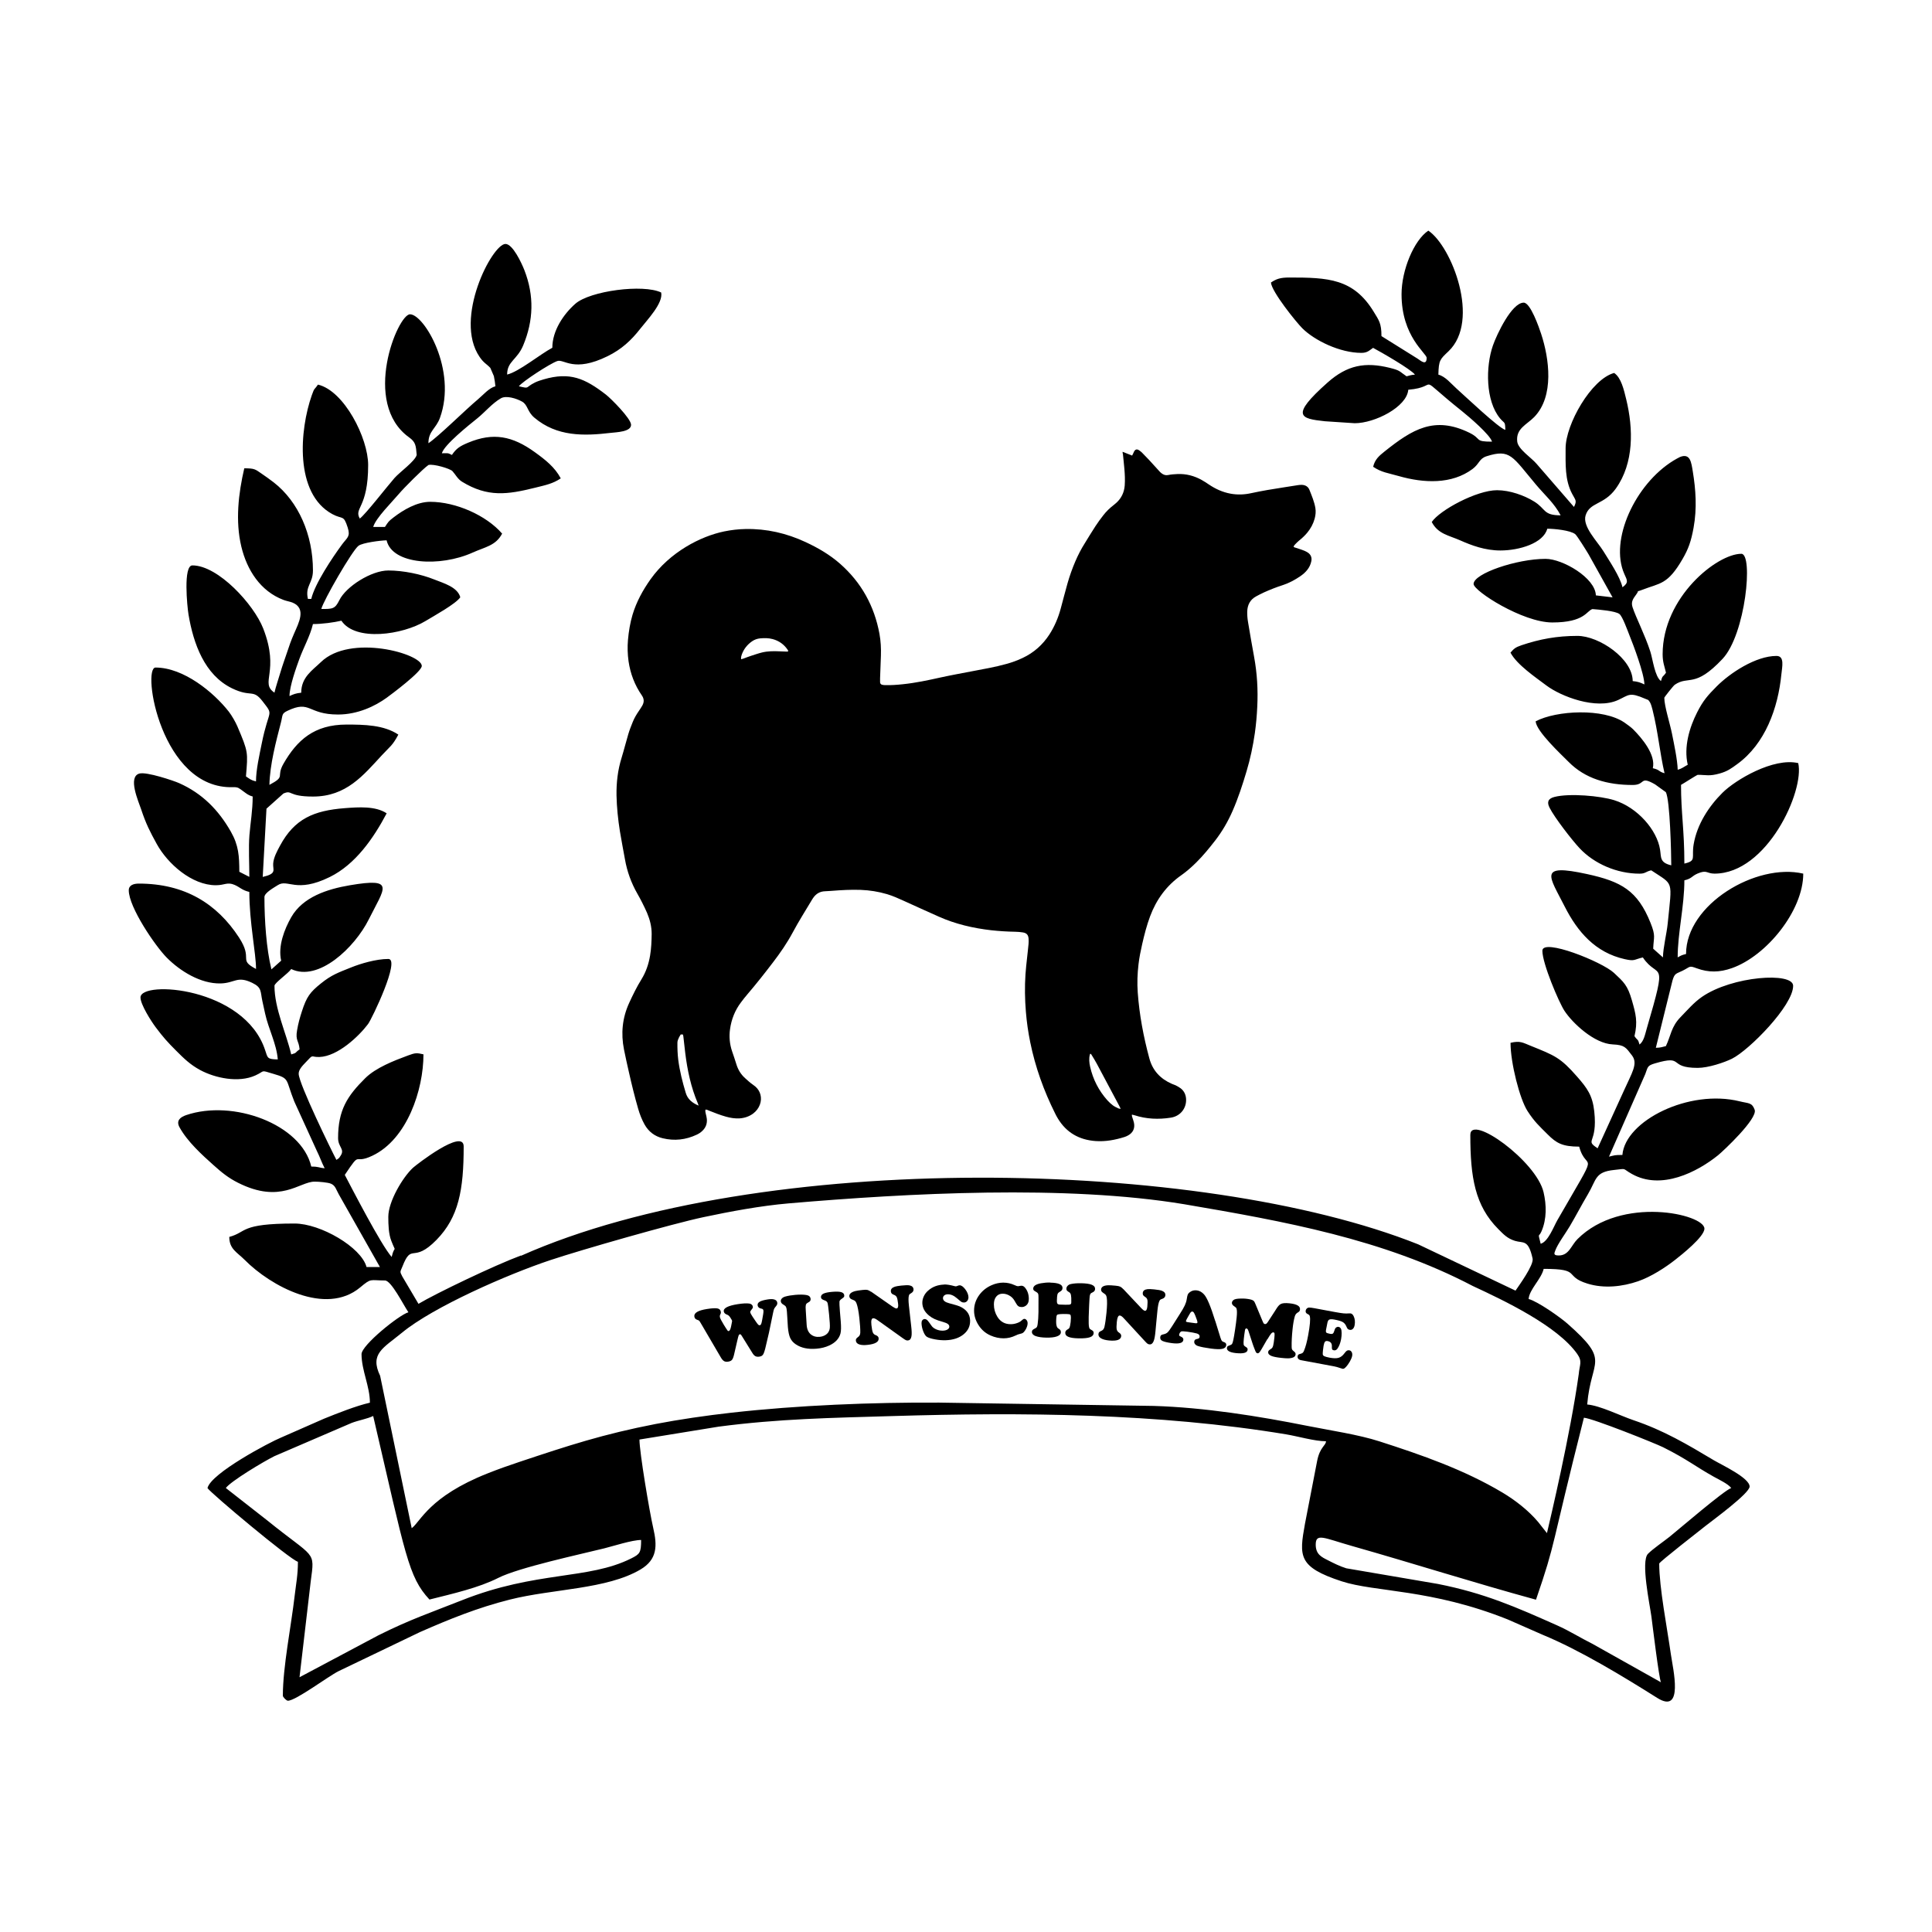 <svg width="1500" height="1500" viewBox="0 0 1500 1500" xmlns="http://www.w3.org/2000/svg">
  <!-- Original SVG transformed and centered -->
  <svg x="100.0" y="178.997" width="1300" height="1142.007" viewBox="0 0 500.11 439.33">
         <path class="cls-1" d="M423.6,389.09l-2.65-3.36c-2.86-3.4-6.8-6.49-10.7-8.81-11.41-6.8-24.06-11.21-36.73-15.28-6.27-2.02-14.53-3.23-21.4-4.6-14.76-2.95-30.97-5.53-46.04-5.98l-64.04-.99c-19.99-.11-42.26.79-62.01,3.01-7.58.85-15.7,2.03-22.64,3.37-15.79,3.06-26.01,6.43-40.69,11.32-3.59,1.2-6.19,2.12-9.55,3.45-17.5,6.93-20.01,14.43-22.65,16.36l-9.43-45.51c-3.18-6.63.94-8.28,6.54-12.89,9.34-7.7,31.54-17.42,44.33-21.68,9.22-3.07,36.41-10.85,45.7-12.82,7.87-1.67,17.04-3.39,25.4-4.11,35.74-3.07,82.95-5.61,118.24.26,29.82,5.08,59.4,10.4,86.12,24.4,9.38,4.35,25.27,11.89,31.21,20.3,1.63,2.3.69,3.23.46,6.04-2.56,18.27-8.49,43.17-9.5,47.51M434.6,354.58c2.78.23,21.46,7.72,23.68,8.83,7.31,3.67,9.59,5.72,15.18,8.83,1.61.89,4.26,2.13,5.16,3.35-1.94.52-16.18,12.77-18.44,14.57-1.8,1.43-4.93,3.56-6.43,5.07-2.21,2.23.55,15.21,1.02,18.72.33,2.5,2.25,18.39,2.85,19.65l-20.5-11.5c-3.57-1.77-6.81-3.85-10.51-5.49-12.25-5.45-21.63-9.61-35.63-12.38l-27.34-4.67c-2.04-.64-3.76-1.52-5.56-2.44-1.81-.92-3.54-1.72-3.57-4.56-.03-3.65,2.39-2.06,10.8.33,18.97,5.39,36.21,10.91,54.99,16.05,6.16-17.94,4.11-14.1,14.31-54.34ZM89.81,408.89c7.06-1.77,14.69-3.5,20.54-6.46,6.12-3.1,24.48-7.04,31.67-8.83,2.69-.67,8.3-2.5,11-2.5,0,3.81-.38,4.22-2.98,5.52-12.84,6.42-28.25,3.64-50.53,12.48-9.31,3.69-15.49,5.73-25.01,10.5l-23.51,12.5,3.35-28.66c1.25-9.4,1.35-6.57-13.01-18.2l-12.35-9.66c1.5-2.05,11.28-7.91,14.5-9.51l23.08-9.93c2.13-.81,4.57-1.18,6.43-2.07,9.71,41.68,10.49,48.01,16.8,54.81ZM117.1,306.14c-7.89,2.93-25.31,11.29-30.58,14.43l-4.85-8.21c-.82-1.55-.57-1.33.08-3,2.82-7.2,3.07-.65,10.16-7.9,6.61-6.76,8.11-14.89,8.11-27.9,0-5.55-14.2,5.51-15.14,6.37-3.07,2.83-7.37,10.09-7.37,14.64,0,2.46.09,5.08.88,7.15,1.59,4.14,1.05.88.12,4.85-3.3-3.8-11.87-20.47-14-24.51,5.13-7.66,2.26-2.88,8.26-5.74,10.38-4.94,15.24-19.67,15.24-30.27-2.05-.48-2.45-.46-4.64.35-4.22,1.56-9.61,3.66-12.75,6.77-5.37,5.32-8.11,9.53-8.11,17.9,0,2.69,2.07,3.27.77,5.23-.71,1.08-.39.62-1.27,1.27-1.53-2.89-11.09-22.47-11.27-25.65-.07-1.29,1.17-2.51,2.12-3.51,2.49-2.65,1.29-1.48,4.08-1.57,5.45-.18,11.78-6.19,14.52-9.84,1.13-1.51,9.75-19.44,6.06-19.44s-8.38,1.43-11.01,2.49c-3.96,1.59-5.93,2.24-9.16,4.85-3.21,2.59-4.24,3.93-5.66,8.34-.62,1.92-1.05,3.44-1.43,5.62-.55,3.14.53,2.99.75,5.71-1.45.97-.67,1.01-2.5,1.5-1.48-6.36-5-13.65-5-20.5,0-.86,4.11-3.68,5-5,8.11,3.89,18.96-6.38,23.17-14.84,4.72-9.46,8.11-12.52-5.68-10.18-6.75,1.15-14.03,3.5-17.48,9.53-2.03,3.55-4.02,8.65-3.01,12.99l-2.91,2.6c-1.51-6.11-2.09-14.63-2.09-21.6,0-1.29,2.91-2.85,3.99-3.56,3.03-1.97,5.41,2.55,15.53-2.43,7.7-3.79,13.08-11.62,16.99-19.02-3.32-2.22-8.4-1.86-12.54-1.54-9.2.72-14.98,3.15-19.31,11.2-.86,1.6-1.94,3.54-2.05,5.4-.11,1.93,1.18,2.94-3.12,3.94l1.12-20.39,5.05-4.52c2.76-1.19,1.2.9,8.84.9,9.98,0,15.05-6.37,20.62-12.38,2.38-2.57,3.12-2.8,4.88-6.12-4.33-2.9-10.19-3-15.5-3-9.6,0-14.75,4.62-18.81,11.7-2.32,4.05.84,3.64-4.2,6.31.14-6.09,1.97-12.93,3.43-18.58.6-2.32.16-2.68,1.96-3.54,6.93-3.3,5.95,1.11,15.11,1.11,5.89,0,11.08-2.52,14.51-5,1.33-.97,10.5-7.78,10.5-9.51,0-3.63-21.35-9.69-30.14-1.14-2.5,2.43-5.87,4.49-5.87,9.14-1.53.13-2.4.47-3.5,1,0-2.97,2.08-8.7,2.94-11.07,1.22-3.37,3.25-6.95,4.06-10.44,2.75,0,6.25-.48,8.5-1,4.22,6.3,18.29,4.22,25.11.1,2.51-1.52,9.08-5.13,10.4-7.1-.82-3.06-5.01-4.21-7.71-5.29-4-1.61-9.29-2.71-13.8-2.71-5,0-12.57,4.73-14.62,8.88-1.3,2.64-2.02,2.62-5.38,2.62.57-2.43,9.25-17.53,11.12-18.89,1.23-.9,6.42-1.57,8.38-1.62,1.7,7.3,15.99,8.03,25.68,3.67,3.8-1.71,6.92-2.06,8.83-5.67-4.75-5.47-13.84-9.5-21.5-9.5-3.96,0-8.02,2.43-10.88,4.62-1.62,1.25-1.55,1.27-2.62,2.88h-3.5c.69-2.59,5.76-7.59,7.65-9.85,1.43-1.71,7.29-7.6,8.85-8.65,1.51-.39,6.47,1.08,7.16,1.84.93,1.03,1.56,2.36,2.85,3.15,7.68,4.71,13.57,3.85,21.8,1.81,3.31-.82,5.33-1.22,7.7-2.8-1.77-3.34-4.57-5.53-7.71-7.8-6.71-4.86-12.43-6-19.95-2.86-2.43,1.01-3.53,1.7-4.85,3.66-1.39-.67-.97-.5-3-.5.68-2.53,8.13-8.46,10.58-10.43,2.32-1.87,4.41-4.46,7.05-5.99,1.6-.92,4.67.06,6.31.98,1.76.98,1.52,2.98,3.69,4.81,6.72,5.68,14.73,5.49,22.79,4.54,1.78-.21,6.09-.3,6.09-2.41,0-1.85-6.03-7.87-7.5-9.01-6.36-4.92-10.8-6.82-18.58-4.57-.74.21-1.92.59-2.58.92-3.18,1.58-1.46,1.94-4.85,1.15,1.02-1.39,9.27-6.77,11.47-7.53,2.04-.7,4.88,3.54,15.04-1.46,4.15-2.04,7.03-4.7,9.78-8.23,2.01-2.58,6.88-7.62,6.21-10.79-5.37-2.58-21.25-.49-25.64,3.37-3.49,3.07-6.87,8.01-6.87,13.14-3.68,1.95-10,7.18-13.5,8,0-3.99,2.98-4.34,4.8-8.71,3.09-7.43,3.33-14.8.36-22.46-.82-2.11-3.48-7.84-5.66-7.84-3.94,0-15.55,22.28-7.73,33.73,1.3,1.9,1.97,1.98,3.21,3.29l1.06,2.45c.23,1.29.35,1.81.46,3.04-1.94.52-3.62,2.56-5.16,3.85-3.99,3.35-11.74,11.08-14.85,13.16,0-3.66,2.26-4.32,3.44-7.56,5.2-14.29-4.74-30.95-8.94-30.95-3.67,0-14.59,26.5-.26,36.77,1.97,1.41,2.02,2.44,2.26,5.24-.49,1.88-5.06,5.11-6.62,6.88-2.16,2.45-8.66,10.86-10.38,12.12-1.83-3.26,2.5-3.02,2.5-16,0-8-7.14-22.17-15-24.01-1.13,1.69-.98.76-1.83,3.17-3.64,10.31-5.25,29.37,6.15,35.52,3.12,1.68,3.31.08,4.57,4,.88,2.75-.18,3.01-1.67,5.03-2.95,4-8.16,11.79-9.21,16.29h-1c-.9-3.88,1.5-4.58,1.5-8.5,0-10.6-4.29-20.53-11.71-26.3-1.4-1.09-2.44-1.79-3.78-2.72-1.75-1.2-1.97-1.49-5.02-1.49-1.75,7.49-2.71,15.76-.88,23.39,1.67,6.98,5.69,13.31,12.59,15.92.91.34,2.02.52,2.7.8,4.22,1.74,1.84,6.07.46,9.26-.9,2.07-1.43,3.57-2.17,5.83-.7,2.12-1.24,3.5-1.87,5.63-.66,2.25-1.35,4.17-1.82,6.18-4.49-3.01,1.69-6.21-3.35-19.16-2.78-7.14-13.43-18.85-21.16-18.85-2.79,0-1.54,12.36-1.16,14.66,1.46,8.71,4.79,18.05,12.97,22.04,5.81,2.83,6.22.09,9.14,3.87,3.54,4.58,1.9,1.95-.24,12.65-.67,3.33-1.71,7.84-1.71,11.3-1.53-.36-1.92-.78-3-1.5.6-7.25.72-7.23-2.56-14.94-.53-1.25-1.67-3.25-2.58-4.42-4.46-5.7-13.44-13.15-21.86-13.15-4.16,0,1.6,36.49,23.2,35.73,1.51-.05,1.77.35,2.91,1.16,1.07.77,1.55,1.26,2.9,1.62,0,4.15-.67,7.84-.97,11.53-.3,3.68-.03,8.66-.03,12.48l-2.99-1.52c-.02-4.71-.19-7.87-2.52-11.97-3.68-6.47-8.54-11.44-15.49-14.52-1.59-.71-9.69-3.44-11.83-2.85-3.56.98-.27,8.33.51,10.67,1.45,4.36,2.63,6.66,4.66,10.35,3.25,5.92,10.48,12.34,17.66,12.34,2.7,0,3.39-1.05,5.58-.11,1.63.7,2.23,1.6,4.42,2.11,0,9.1,2,18.29,2,23.01-5.48-2.9-.72-2.71-5.09-9.41-6.59-10.11-16.21-16.09-29.92-16.09-1.54,0-3,.46-3,2,0,5.07,7.94,16.69,11.37,20.14,3.91,3.94,10.07,7.83,16.08,7.68,4.28-.11,4.91-2.36,9.43-.17,2.93,1.42,2.39,2.54,3.03,5.47.32,1.45.46,2.08.81,3.69,1.02,4.67,3.4,8.98,3.79,13.71-3.16-.07-2.99-.37-3.77-2.74-6.18-18.9-37.24-20.97-37.24-15.77,0,2.09,3.15,7.05,4.57,8.94,2.23,2.96,3.45,4.33,6.06,6.94,2.3,2.3,4.18,4.17,7.2,5.8,4.5,2.42,11.48,3.88,16.48,1.61,3.1-1.4,1.29-1.68,5.38-.48,5.01,1.46,3.55,1.52,6.25,8.27l6.74,14.76c.93,1.85,1.45,3.51,2.33,5.17-1.93-.16-1.61-.5-4-.5-2.96-12.69-23.4-20.14-37.37-15.37-1.78.61-3.07,1.66-1.98,3.64,2.34,4.25,6.66,8.19,10.22,11.36,2.35,2.1,4.31,3.73,7.28,5.22,12.74,6.4,18.29-.35,22.85-.35,1.29,0,3.99.23,4.89.62,1.35.58,1.53,1.78,2.33,3.17l12.29,21.72h-4c-1.59-5.94-13.78-13-21.5-13-16.47,0-14.13,2.57-19.5,4,0,3.65,2.34,4.58,4.62,6.88,7.7,7.77,24.17,16.8,34.46,8.21,3.45-2.88,2.83-2.08,7.42-2.08,1.86,0,5.42,7.13,7,9.5-2.69.72-14,9.82-14,12.5,0,4.86,2.5,9.6,2.5,14.5-4.22.98-9.65,3.15-13.72,4.79l-12.86,5.65c-3.23,1.31-20.89,10.61-21.93,15.07,1.08,1.61,24.67,21.38,27.01,22.01,0,3.98-.57,6.64-.96,10.04-1.04,9.07-3.54,21.32-3.54,29.96,0,.43,1.07,1.5,1.5,1.5,2.38,0,12.04-7.29,15.16-8.84l24.33-11.68c8.78-3.85,17.12-7.25,26.81-9.69,12.92-3.25,28.94-3.03,39.02-8.99,5.04-2.99,5.04-7.08,3.8-12.41-1.11-4.81-4.11-22.65-4.11-26.4l23.65-3.85c18.06-2.37,33.71-2.62,51.85-3.16,38.74-1.16,79.34-.89,117.61,5.45,3.56.59,8.55,2.07,11.94,2.07,0,1.3-1.82,1.68-2.64,5.87l-3.65,18.85c-1.73,9.61-2.07,12.85,10.97,17.11,10.03,3.28,26.72,2.24,49.62,11.4l10.43,4.58c11.12,4.59,24,12.42,34.19,18.84,8.04,5.06,4.72-8.59,4.08-13.09-1.1-7.77-3.47-19.87-3.47-27.03,0-.44,12.3-10.03,13.79-11.21,2.11-1.67,13.21-9.76,13.21-11.79,0-2.59-8.35-6.47-10.66-7.84-8.02-4.79-14.98-8.92-24.03-11.98-3.9-1.32-9.96-4.36-13.82-4.69,1.14-13.73,7.16-12.61-5.88-24.13-2.15-1.9-8.86-6.64-11.62-7.38.24-2.91,3.78-5.91,4.5-9,11.57,0,5.81,2.16,13.09,4.41,4.94,1.53,10.43.91,15.12-.71,3.89-1.35,8.11-4.08,11.09-6.42,1.93-1.51,8.71-6.89,8.71-9.29,0-4.33-24.76-9.99-37.9,3.11-1.93,1.92-2.53,4.9-5.61,4.9-1.69,0-1.34-.64-1.04-1.46.71-1.98,3.14-5.24,4.33-7.26,1.99-3.37,3.43-6.21,5.43-9.58,2.59-4.37,2.03-6.64,7.8-7.24,4.06-.43,2.21-.56,5.32,1.19,8.78,4.95,19.51-.56,25.75-5.59,1.51-1.22,11.89-10.94,10.93-13.58-.82-2.23-1.8-1.85-4.48-2.52-15.08-3.74-34.17,5.77-35.03,16.02-2.36,0-2.24.09-4,.5l10.84-24.67c.78-2.07.55-2.5,2.83-3.17,9.11-2.69,3.71,1.33,12.83,1.33,3.15,0,7.94-1.6,10.25-2.75,5.14-2.57,18.25-15.87,18.25-21.76,0-4.2-18.23-2.92-27.22,3.29-2.46,1.7-4.36,3.96-6.43,6.08-2.8,2.88-2.85,5.48-4.36,8.64-1.18.27-1.48.47-3,.5l4.96-20.05c.66-2.31,1.11-2.02,3.04-2.98,2.41-1.2,1.85-1.59,4.2-.72,3.58,1.32,6.84,1.25,10.53-.05,10.35-3.65,21.3-17.17,21.3-28.22-14.02-3.27-35.01,9.17-35.01,24.01-1.32.31-1.47.45-2.5,1,0-7.31,2-15.22,2-23.01,2.29-.53,2.13-1.25,3.98-2.04,2.79-1.19,2.7.04,5.02.04,15.71,0,26.93-24.75,25.01-33.01-7.43-1.73-18.77,5.01-22.64,8.87-4.04,4.02-7.59,9.4-8.6,15.41-.67,4.02.95,4.87-2.77,5.73,0-10.04-1-15.15-1-23.51.75-.4,4.76-3,5-3,2.55,0,3.43.49,6.59-.41,2.32-.66,3.41-1.49,5.21-2.8,8.33-6.05,12.18-16.67,13.18-26.85.22-2.21,1.02-5.45-1.47-5.45-6.17,0-13.89,5.09-17.88,9.12-2.6,2.62-4.01,4.18-5.8,7.7-2.31,4.53-4.06,10.38-2.82,15.68-1.19.63-1.71,1.15-3,1.5-.07-2.94-1.11-7.8-1.71-10.8-.6-3.01-2.29-8.22-2.29-10.71,0-.17,2.7-3.6,3.12-3.88,4.2-2.88,5.9,1.17,14.27-7.73,6.89-7.33,9.24-31.39,5.62-31.39-7.27,0-23.51,12.95-23.51,30.01,0,2.37.56,3.61,1,5.5-.97,1.45-1.01.67-1.5,2.5-1.86-1.37-2.43-6.5-3.18-8.82-1.61-4.98-4.3-10.17-5.31-13.25-.51-1.57.14-2.49,1.11-3.8,1.21-1.64-.45-.51,1.67-1.34,5.49-2.14,7.69-1.48,12.2-9.31,1.7-2.94,2.5-5.16,3.25-9.26,1.06-5.85.65-11.45-.22-16.75-.45-2.74-.74-5.63-3.84-4.39-.29.11-1.58.85-1.97,1.09-11.43,7.04-19.13,23.75-14.66,33.82.84,1.9,1.42,2.56-.54,4-.74-3.2-3.96-7.93-5.71-10.79-1.75-2.85-6.32-7.36-5.31-10.67,1.23-4.02,5.48-3.06,9.04-8.03,5.44-7.62,5.23-17.85,3.1-26.63-.71-2.92-1.52-6.49-3.61-7.89-6.82,1.82-14.5,15.34-14.5,22.51,0,4.7-.25,9.44,1.94,13.57,1.05,1.98,1.5,2.05.56,3.94l-11.15-12.86c-1.5-1.8-5.54-4.37-5.8-6.67-.45-3.91,2.87-5.05,5.09-7.34,6.02-6.21,4.48-17.48,2.05-24.84-.63-1.92-3.19-9.31-5.2-9.31-3.59,0-8.07,9.55-9.2,12.8-2.19,6.28-2.24,16.54,2.14,21.78,1.35,1.62,1.51.75,1.57,3.43-1.97-.53-12.07-10.12-14.62-12.39-1.62-1.45-3.25-3.55-5.38-4.12.1-4.35.49-4.56,3.03-6.98,9.63-9.17.92-31.38-6.03-36.03-4.3,2.88-8,11.78-8,19,0,12.68,7.5,17.64,7.5,19,0,2.35-1.62,1-2.69.25l-10.81-6.75c0-3.83-.75-4.71-2.28-7.22-6.06-9.99-13.71-10.28-25.23-10.28-2.71,0-3.89.42-5.5,1.5.23,2.78,7.56,11.85,9.36,13.65,3.65,3.65,11.24,7.36,17.65,7.36,1.84,0,2.42-.78,3.5-1.5,2.35,1.25,11.33,6.4,12.5,8-1.35.11-1.36.23-2.5.5-2.21-1.48-1.74-1.71-4.98-2.52-7.36-1.83-12.73-.86-18.64,4.4-11.28,10.03-8.05,10.76-.79,11.54l8.92.59c5.99,0,15.58-4.86,16-10,10.15-.84,1.3-5.38,16.08,6.43,2.17,1.73,8.39,7.07,8.93,9.08-5.41,0-2.91-.79-6.81-2.69-10.37-5.04-16.93-1.05-25.27,5.61-1.57,1.26-2.91,2.35-3.42,4.58,2.54,1.7,4.32,1.82,7.71,2.79,7.4,2.11,15.74,2.51,21.96-2.12,2.11-1.58,1.96-3.09,4.19-3.81,7.11-2.27,7.67.02,14.79,8.49,2.61,3.1,5.45,5.54,7.35,9.15-5.27,0-4.33-1.89-7.89-4.11-2.95-1.84-7.28-3.39-11.11-3.39-6.08,0-17.14,5.97-19.5,9.5,1.91,3.61,4.99,3.93,8.52,5.49,3.33,1.47,7.35,3.01,11.99,3.01,5.63,0,12.84-2.15,14-6.5,1.97,0,6.89.45,8.36,1.64.55.45,3.39,5.02,3.98,6.02l7.16,12.84-4.99-.59c-.14-5.22-9.92-10.91-15.02-10.91-8.6,0-21.5,4.38-21.5,7.5,0,2.09,14.65,11.5,23.51,11.5,9.77,0,10.25-3.55,12-4,1.87.16,6.81.54,8.04,1.47.94.71,2.44,4.97,3.04,6.46,1.1,2.72,4.35,11.26,4.43,14.58-1.1-.53-1.97-.87-3.5-1,0-6.68-10.04-13.5-16.5-13.5-6.09,0-11.25.95-16.71,2.79-1.86.63-2.28,1.05-3.29,2.21,1.91,3.61,7.49,7.37,10.71,9.8,4.28,3.23,14.83,7.38,21.44,4.35,3.27-1.5,3.31-2.44,8.09-.37,1.09.47.81.15,1.43,1.07.29.43.68,1.89.76,2.24,1.67,6.67,2.17,12.88,3.58,18.93-1.89-.51-1.26-.98-3.5-1.5.93-4-3.15-8.87-5.88-11.62-.56-.57-1.84-1.49-2.53-1.97-6.33-4.41-20.4-3.69-26.59-.41.25,3.04,7.55,9.8,9.87,12.14,4.93,4.97,11.49,6.87,19.14,6.87,3.92,0,1.95-2.87,6.66-.18l3.2,2.31c1.29,2.25,1.64,18.83,1.64,21.87-3.48-.81-2.98-2.38-3.35-4.71-.91-5.81-6.68-12.56-13.7-14.75-4.09-1.28-13.34-2.13-17.87-.96-1.96.51-2.24,1.61-1.44,3.19,1.46,2.93,6.7,9.69,8.97,12.11,4.38,4.68,11.21,7.61,17.9,7.61,1.82,0,1.75-.59,3.5-1,6.81,4.56,6.24,2.62,4.92,15.93-.29,2.9-1.36,7.11-1.42,10.08l-2.91-2.6c.14-3.59.81-3.7-.79-7.7-3.88-9.69-8.77-12.36-18.92-14.58-14.89-3.26-11.32.6-6.71,9.71,3.83,7.56,9.17,13.72,17.87,15.68,3.11.7,2.68.15,5.46-.5,4.67,6.97,7.59-.71,1.18,21.19-.54,1.86-.89,3.87-2.18,4.82-.49-1.83-.53-1.05-1.5-2.5,1.01-4.32.41-6.59-.78-10.73-1.28-4.46-2.42-5.43-5.34-8.16-3.56-3.33-21.39-10.46-21.39-6.62s4.92,15.37,6.58,17.92c2.39,3.67,8.91,9.82,14.44,10.06,3.55.16,3.91.89,5.75,3.3,1.88,2.46-.05,5.2-2.44,10.56l-7.83,17.17c-4.04-2.71.07-1.13-1-11.01-.52-4.8-2.12-6.96-5.12-10.39-5-5.73-6.74-6.33-13.81-9.19-2.48-1-3.21-1.59-6.08-.92,0,6.01,2.74,16.8,5.09,20.41,2.05,3.16,3.44,4.4,6.03,6.98,2.57,2.56,4.35,3.62,9.39,3.62,2.24,8.37,6.81-1.19-6.53,21.98-1.1,1.92-2.75,6.43-4.98,7.03-.87-3.64-.62-1.67.26-3.74,1.58-3.69,1.49-7.83.61-11.64-2.15-9.31-21.88-23.51-21.88-17.13,0,12.64,1.38,21.13,8.37,28.14,1.52,1.52,2.67,2.8,4.99,3.51,2.49.76,3.95-.55,5.24,5.27.43,1.92-4.07,8.06-5.1,9.59l-29.08-13.83c-64.9-25.86-196.53-28.35-267.92,3.4Z"/>   <path class="cls-1" d="M415.09,347.08l-.98-.58.98.58Z"/>   <path class="cls-1" d="M459.1,369.58l.98.58-.98-.58Z"/>   <path class="cls-1" d="M441.1,414.59l-1-.5,1,.5Z"/>   <path class="cls-1" d="M68.52,414.59l-1.08.27,1.08-.27Z"/>   <path class="cls-2" d="M261.23,314.24c1.14,0,2.24.24,3.31.73.5.23.85.35,1.04.34.14,0,.37-.04.68-.11.1-.02.21-.04.34-.04.41,0,.76.18,1.07.56.76.9,1.14,2.02,1.15,3.37,0,.95-.31,1.64-.96,2.08-.35.24-.74.36-1.18.36-.4,0-.72-.08-.97-.25-.25-.17-.5-.47-.73-.91-.34-.62-.62-1.06-.83-1.32-.21-.27-.47-.51-.78-.73-.76-.53-1.56-.79-2.38-.78-.8,0-1.44.3-1.91.88-.47.58-.7,1.37-.69,2.34,0,1.34.36,2.57,1.04,3.68.93,1.49,2.26,2.22,3.98,2.21.63,0,1.26-.11,1.88-.33.62-.21,1.1-.49,1.44-.83.29-.28.54-.42.72-.43.27,0,.51.12.71.38.2.25.3.56.3.92,0,.45-.13.96-.4,1.53-.27.56-.59,1.01-.97,1.33-.16.13-.5.25-1.02.36-.3.06-.69.2-1.18.44-1.15.56-2.35.85-3.6.85-1.3,0-2.61-.28-3.91-.85-1.51-.67-2.71-1.71-3.59-3.11-.87-1.36-1.31-2.79-1.32-4.28-.01-1.73.52-3.32,1.59-4.76.93-1.25,2.15-2.21,3.65-2.87,1.15-.51,2.33-.76,3.55-.77Z"/>   <path class="cls-2" d="M275.25,314.24c2.44.05,3.65.57,3.63,1.58,0,.27-.07.5-.2.67-.13.17-.37.36-.73.56-.31.18-.51.42-.59.73-.09.3-.14.92-.16,1.85-.01.55.08.88.29,1.01.12.08.29.13.53.15.24.02.8.04,1.68.05.8.02,1.31-.02,1.5-.1.2-.08.3-.29.3-.64.02-1.03-.01-1.75-.1-2.16s-.26-.69-.54-.84c-.34-.2-.56-.37-.67-.51-.11-.14-.16-.32-.15-.55,0-.32.13-.61.38-.87.25-.26.57-.43.96-.51.82-.18,1.84-.26,3.06-.24,1.44.03,2.5.18,3.17.45s1.01.69,1,1.24c0,.47-.26.82-.75,1.04-.31.13-.51.27-.61.39-.1.13-.17.37-.24.72-.04.19-.09,1.06-.17,2.6s-.12,2.76-.14,3.67c-.03,1.59,0,2.6.12,3.03.06.24.13.39.2.47.08.08.32.24.73.48.29.17.44.42.43.76-.01.59-.37,1.02-1.08,1.27-.71.26-1.86.37-3.45.34-1.39-.03-2.41-.18-3.07-.47-.6-.26-.89-.65-.88-1.18,0-.44.25-.79.71-1.03.23-.12.39-.24.47-.37.08-.12.17-.35.25-.69.15-.65.24-1.46.26-2.41,0-.49-.06-.8-.2-.92-.14-.12-.52-.19-1.13-.2-1.4-.03-2.29.03-2.68.18-.16.06-.26.24-.3.54-.05.37-.09.83-.1,1.38-.02.89.1,1.53.34,1.93.08.13.28.29.6.49.32.19.48.51.47.93-.01.55-.4.96-1.16,1.23-.76.28-1.85.4-3.25.37-1.28-.02-2.32-.18-3.13-.46-.35-.12-.62-.29-.82-.51-.2-.22-.29-.46-.29-.71,0-.26.07-.45.2-.59s.4-.31.83-.52c.22-.11.38-.24.47-.41.09-.17.17-.46.22-.86.13-.91.22-2.11.24-3.58,0-.27,0-.6,0-.97,0-1.88,0-2.95.01-3.21.02-.67-.03-1.12-.14-1.33s-.43-.46-.94-.73c-.34-.17-.51-.42-.5-.75.01-.79.79-1.32,2.33-1.6.89-.16,1.81-.24,2.75-.22Z"/>   <path class="cls-2" d="M297.05,316.17l5.32,5.65c.5.53.87.8,1.11.83.4.04.65-.37.73-1.24.09-.98.1-1.65.02-2.02-.08-.37-.3-.66-.66-.88-.29-.18-.49-.36-.6-.53-.11-.18-.15-.4-.12-.67.06-.65.55-1.03,1.46-1.13.37-.04,1.01-.02,1.92.07,1.17.11,1.98.26,2.42.45.69.29,1.01.73.95,1.34-.05.51-.38.86-.99,1.06-.24.08-.41.15-.5.22-.09.07-.18.18-.26.33-.26.49-.46,1.45-.61,2.88l-.37,3.8c-.06.58-.13,1.38-.22,2.39-.12,1.37-.3,2.35-.53,2.94-.28.73-.7,1.07-1.25,1.02-.24-.02-.44-.09-.61-.21-.17-.12-.43-.38-.8-.78l-6.32-6.86c-.44-.48-.82-.74-1.14-.77-.47-.05-.77.59-.9,1.9-.1,1.08-.12,1.83-.03,2.23s.3.72.66.95c.5.31.72.67.68,1.08-.1,1.08-1.32,1.51-3.64,1.29-1.05-.1-1.85-.32-2.4-.65s-.8-.75-.76-1.26c.03-.26.1-.46.22-.58.12-.12.38-.28.79-.46.39-.18.64-.55.78-1.09.23-.99.43-2.43.62-4.31.19-2.01.22-3.48.07-4.42-.05-.34-.14-.6-.25-.78-.12-.18-.32-.35-.61-.53-.33-.21-.56-.4-.68-.57-.12-.18-.17-.38-.15-.61.07-.75.76-1.16,2.06-1.23.44-.02,1.21.02,2.3.13.62.06,1.07.15,1.34.28.27.12.59.38.95.76Z"/>   <path class="cls-2" d="M243.48,314.79c.8-.03,1.86.14,3.18.5.16.04.28.06.38.06.08,0,.31-.08.7-.23.12-.05.25-.08.4-.08.52-.02,1.09.38,1.7,1.19.61.81.92,1.59.95,2.34.01.44-.11.81-.36,1.12-.25.31-.57.47-.94.48-.31,0-.57-.04-.77-.16-.2-.12-.64-.48-1.32-1.07-.96-.84-1.9-1.25-2.81-1.22-.44.01-.78.13-1.04.35-.25.22-.38.5-.37.84.02.68.64,1.17,1.84,1.48,1.63.43,2.68.74,3.14.94,2.02.91,3.06,2.3,3.12,4.18.05,1.66-.58,3.04-1.91,4.14-1.36,1.12-3.15,1.72-5.4,1.79-1,.03-2.06-.05-3.17-.26-1.12-.2-1.93-.46-2.43-.76-.38-.24-.74-.77-1.07-1.6s-.5-1.64-.53-2.44c-.01-.38.06-.67.21-.87.19-.26.43-.39.73-.4.3,0,.59.13.87.43.17.17.57.71,1.21,1.62.3.43.77.78,1.41,1.05.64.27,1.29.39,1.96.37.58-.02,1.04-.14,1.4-.37.35-.23.52-.51.51-.84,0-.31-.16-.58-.45-.79-.29-.22-.75-.41-1.39-.59-1.13-.32-1.99-.61-2.58-.89s-1.15-.63-1.67-1.05c-1.27-1.05-1.92-2.28-1.97-3.67-.02-.69.12-1.36.42-2.02.3-.66.73-1.24,1.31-1.74,1.28-1.14,2.86-1.74,4.75-1.8Z"/>   <path class="cls-2" d="M324.51,325.69l1.55,5c.15.46.28.77.4.93.12.16.32.28.6.36.54.16.78.48.72.96-.08.57-.47.92-1.19,1.08-.71.15-1.85.12-3.39-.09-1.75-.24-3.04-.49-3.86-.76-.38-.12-.67-.31-.87-.55s-.28-.52-.24-.82c.03-.23.12-.4.25-.51.14-.11.38-.2.72-.26.38-.07.59-.26.63-.55.07-.52-.2-.87-.81-1.05-.66-.19-1.6-.36-2.83-.53-1.03-.14-1.65-.16-1.87-.07-.13.06-.26.19-.38.37-.12.19-.19.38-.22.56-.02.17,0,.28.05.34.06.06.26.17.61.34.45.21.65.52.59.93-.13.92-1.29,1.23-3.5.93-1.25-.17-2.16-.38-2.73-.64-.52-.24-.74-.63-.67-1.18.03-.24.12-.42.26-.53.14-.12.37-.21.69-.27.53-.11.94-.3,1.25-.59.3-.29.77-.92,1.39-1.91l2.13-3.36c.79-1.23,1.33-2.16,1.62-2.79.29-.63.49-1.25.58-1.88.1-.66.2-1.12.31-1.37.11-.25.31-.48.6-.69.61-.47,1.33-.65,2.16-.53.78.11,1.49.52,2.12,1.23.88.97,1.98,3.6,3.31,7.9ZM316.23,326.04l2.28.31c.42.06.64,0,.67-.19.04-.25-.17-.92-.61-2-.2-.49-.36-.83-.48-1-.12-.17-.25-.27-.41-.29-.28-.04-.55.19-.8.68-.04.06-.19.32-.45.78-.43.74-.66,1.19-.68,1.35-.03.19.14.31.49.36Z"/>   <path class="cls-2" d="M221.71,316.93l6.36,4.44c.6.41,1.01.61,1.25.58.4-.04.56-.5.46-1.36-.11-.98-.24-1.64-.4-1.98-.16-.34-.43-.58-.82-.72-.32-.11-.55-.25-.69-.4s-.23-.36-.26-.63c-.07-.65.33-1.12,1.2-1.41.36-.12.99-.23,1.9-.33,1.17-.13,1.99-.15,2.46-.06.74.14,1.14.51,1.21,1.12.06.5-.19.92-.75,1.24-.22.13-.37.23-.45.32-.08.09-.14.21-.18.37-.15.53-.16,1.52,0,2.95l.42,3.8c.06.58.16,1.38.27,2.39.16,1.37.19,2.36.08,2.99-.13.78-.46,1.19-1.02,1.26-.24.03-.45,0-.64-.08-.19-.08-.5-.28-.95-.6l-7.59-5.42c-.53-.38-.95-.56-1.27-.52-.47.05-.64.73-.49,2.05.12,1.08.26,1.81.42,2.19.16.38.44.65.84.79.55.2.85.5.89.92.12,1.08-.98,1.75-3.3,2-1.05.12-1.88.07-2.49-.14-.61-.21-.94-.57-1-1.08-.03-.26,0-.47.1-.61.09-.15.32-.35.67-.62.34-.26.52-.67.54-1.23.02-1.02-.07-2.46-.28-4.34-.22-2-.5-3.45-.83-4.34-.12-.32-.26-.56-.41-.71-.15-.15-.38-.28-.7-.39-.37-.13-.63-.27-.78-.42-.15-.15-.24-.34-.27-.57-.08-.75.51-1.29,1.77-1.62.43-.11,1.19-.23,2.27-.34.62-.07,1.08-.07,1.37,0,.29.07.65.25,1.08.55Z"/>   <path class="cls-2" d="M212.4,322.9l.24,2.85c.14,1.72.12,2.95-.08,3.69-.43,1.56-1.55,2.75-3.37,3.58-1.1.51-2.37.83-3.8.95-2.5.21-4.55-.22-6.15-1.29-.78-.52-1.34-1.16-1.69-1.91-.34-.75-.58-1.85-.7-3.3-.05-.57-.11-1.5-.17-2.81-.05-.92-.09-1.53-.12-1.82-.05-.65-.14-1.09-.26-1.33-.12-.24-.35-.46-.7-.65-.54-.29-.83-.64-.86-1.06-.03-.3.08-.58.32-.84.24-.25.57-.44.99-.56.84-.24,1.85-.41,3.01-.51,1.29-.11,2.36-.1,3.22.03.85.12,1.3.51,1.36,1.17.03.33-.07.6-.3.81-.05.05-.27.19-.67.42-.24.13-.39.34-.46.64s-.07.77-.02,1.44c.06.68.15,2.14.27,4.4.07,1.34.52,2.33,1.34,2.97.67.52,1.5.75,2.48.66.62-.05,1.18-.21,1.66-.48s.85-.62,1.08-1.04c.19-.32.3-.67.35-1.05.05-.38.04-.89,0-1.54l-.21-2.57c-.2-1.97-.35-3.12-.46-3.45-.1-.33-.38-.58-.82-.74-.42-.14-.71-.29-.87-.42-.16-.14-.25-.31-.27-.53-.04-.47.21-.83.75-1.09s1.42-.44,2.65-.54c1.21-.1,2.09-.07,2.65.1.56.17.86.48.9.94.02.23-.01.4-.1.51-.08.12-.32.3-.69.56-.39.27-.61.54-.64.81-.04.27.01,1.27.14,3Z"/>   <path class="cls-2" d="M340.05,331.12l-1.72,2.99c-.3.5-.53.84-.69,1.01-.17.17-.34.24-.52.22-.17-.02-.31-.11-.43-.27-.08-.1-.24-.46-.48-1.09-.25-.62-.45-1.17-.6-1.65l-1.18-3.62c-.16-.5-.36-.77-.59-.79-.25-.03-.41.17-.47.58-.15.91-.26,1.75-.34,2.53-.08.81-.1,1.36-.05,1.66.04.18.1.31.18.4.08.09.31.25.69.5.24.16.35.4.31.73-.09.87-1.25,1.19-3.48.96-1.88-.2-2.78-.72-2.69-1.56.02-.22.09-.37.19-.46.11-.09.37-.21.8-.36.27-.09.46-.23.57-.42.11-.19.23-.58.35-1.15.13-.61.31-1.63.52-3.04s.37-2.62.47-3.63c.13-1.27.12-2.14-.02-2.61-.05-.16-.12-.29-.2-.37-.08-.09-.24-.2-.47-.36-.52-.32-.77-.69-.72-1.11.03-.27.16-.51.39-.71.23-.2.52-.33.87-.39.35-.07.82-.11,1.4-.12.58-.01,1.07,0,1.46.04.99.1,1.69.26,2.08.46.19.1.34.22.45.37.1.14.24.43.42.87l1.96,4.72c.21.52.37.83.45.95.09.12.22.19.4.21.16.02.3-.03.43-.13.13-.11.3-.31.49-.61l1.98-3.04c.24-.39.4-.65.48-.76.46-.74.89-1.22,1.29-1.43.51-.29,1.39-.36,2.64-.23,2.2.23,3.25.84,3.14,1.84-.02.23-.08.4-.18.53-.1.13-.29.28-.58.44-.39.24-.65.6-.8,1.11-.29,1.05-.52,2.35-.67,3.89-.21,1.98-.29,3.73-.26,5.24,0,.37.05.63.14.77.08.14.31.37.69.67.26.22.38.48.34.79-.06.54-.46.89-1.2,1.04-.39.09-.79.13-1.2.12-.42,0-1.05-.05-1.91-.14-1.31-.14-2.28-.33-2.91-.58-.69-.28-1.01-.68-.96-1.18.02-.19.08-.33.19-.45.11-.11.37-.31.79-.58.22-.14.39-.44.51-.9.12-.46.24-1.25.36-2.37.06-.62.08-1.03.04-1.23-.04-.2-.15-.31-.34-.33-.22-.02-.44.11-.68.38-.23.28-.6.84-1.1,1.69Z"/>   <path class="cls-2" d="M354.29,321.91l5.92,1.1c1.2.22,2.08.36,2.64.41.56.05,1.11.05,1.66,0,.17-.02.3-.01.39,0,.4.07.71.35.94.84.38.79.47,1.69.29,2.68-.09.5-.27.87-.54,1.12-.26.25-.58.34-.95.27-.25-.05-.44-.14-.57-.27-.12-.13-.27-.4-.44-.8-.24-.58-.61-1-1.09-1.27s-1.32-.51-2.5-.73c-.88-.16-1.45-.11-1.7.17-.13.15-.23.37-.31.65-.07.28-.22,1-.43,2.17-.09.46-.06.76.07.9.13.14.53.27,1.18.39.32.06.57.04.74-.07.17-.11.31-.33.41-.67.14-.44.25-.73.34-.88.09-.15.22-.28.4-.37.19-.11.39-.14.6-.1.31.06.56.26.72.6.12.25.18.67.19,1.26,0,.59-.05,1.19-.16,1.8-.23,1.21-.6,2.17-1.12,2.88-.29.38-.64.54-1.06.46-.26-.05-.43-.15-.5-.3-.08-.15-.1-.45-.08-.88.05-.89-.38-1.42-1.28-1.58-.35-.06-.6,0-.77.2-.17.2-.31.59-.42,1.18-.07.36-.13.83-.19,1.41-.06.58-.08.97-.06,1.16.02.24.18.44.48.58s.83.29,1.57.43c1.15.21,2.05.23,2.69.04s1.21-.63,1.73-1.34c.3-.41.55-.67.75-.79.2-.12.44-.16.72-.11.32.06.56.25.72.57.16.32.2.69.12,1.11-.09.46-.31,1.01-.68,1.66s-.77,1.21-1.22,1.68c-.23.23-.4.38-.54.44-.13.07-.29.08-.46.05-.15-.03-.35-.09-.62-.19-.47-.18-1.12-.36-1.94-.54l-9.77-1.82c-.39-.07-.68-.21-.86-.43-.18-.21-.25-.48-.19-.79.04-.22.12-.38.23-.46.11-.08.35-.17.7-.26.25-.06.44-.15.58-.27s.27-.32.38-.6c.47-1.11.89-2.65,1.25-4.62.55-2.96.71-4.87.49-5.71-.05-.17-.11-.29-.19-.37-.08-.08-.26-.19-.54-.33-.41-.21-.58-.54-.49-1,.05-.25.16-.45.34-.62.18-.17.4-.26.65-.27.31-.01.9.06,1.76.22Z"/>   <path class="cls-2" d="M180.1,325.4l-.46-.76c-.28-.44-.59-.71-.92-.82-.6-.21-.94-.53-1.01-.98-.16-.99,1.25-1.72,4.21-2.18,1.48-.23,2.63-.29,3.44-.17.28.04.51.15.69.31.19.16.3.35.33.58.03.19.02.35-.04.46-.06.11-.23.34-.51.69-.17.19-.24.38-.21.55.04.27.26.69.65,1.27l.88,1.31c.4.59.68.97.83,1.12.16.15.31.22.48.19.18-.03.31-.15.41-.37s.2-.64.31-1.26l.3-1.71c.08-.49.1-.85.07-1.08-.05-.31-.24-.49-.58-.54-.68-.11-1.06-.43-1.15-.96-.07-.46.13-.83.6-1.11.47-.28,1.28-.51,2.43-.69.75-.12,1.34-.12,1.79-.02.62.14.96.47,1.04.97.04.22.01.42-.06.6-.08.18-.26.43-.53.75-.18.21-.31.42-.39.64-.08.22-.19.66-.32,1.32l-1.18,5.7c-.62,2.67-.99,4.26-1.12,4.77-.13.51-.28.97-.45,1.39-.13.3-.29.53-.48.67-.19.15-.46.25-.81.3-.46.07-.85.03-1.16-.12-.31-.16-.6-.45-.87-.88l-3.15-5.08c-.17-.28-.29-.46-.37-.52-.07-.07-.16-.09-.27-.08-.16.03-.29.14-.37.35-.08.21-.23.74-.42,1.6l-.96,4.16c-.18.76-.39,1.27-.62,1.54-.23.27-.62.45-1.16.53-.49.08-.89.02-1.21-.17-.32-.19-.64-.56-.96-1.11l-5.98-10.22c-.25-.42-.41-.67-.49-.74-.08-.07-.31-.17-.68-.3-.42-.14-.67-.45-.75-.92-.17-1.09,1.09-1.85,3.79-2.27,1.38-.22,2.4-.28,3.04-.18.62.1.98.43,1.07,1.01.03.18.03.31.02.39-.02.09-.1.28-.25.59-.07.16-.09.35-.05.57.06.39.45,1.15,1.15,2.29l.65,1.04c.27.43.45.69.53.78.08.09.18.12.31.1.3-.05.54-.52.72-1.43l.27-1.39c.02-.1.03-.17.02-.23,0-.06-.04-.14-.1-.23Z"/>   <path class="cls-1" d="M296.26,262.33c-.19-.39-.29-.6-.39-.81-2.25-4.24-4.49-8.45-6.76-12.69-.48-.91-1.03-1.76-1.57-2.65-.08-.12-.14-.31-.39-.29-.04.06-.08.14-.1.23-.31,1.22-.19,2.44.08,3.64.85,3.78,2.58,7.13,5.15,10.02.5.56,1.07,1.07,1.67,1.53.48.35,1.03.6,1.55.85.19.12.39.1.76.17M170.2,261.38c-.12-.37-.17-.52-.23-.66-2.07-4.84-3.14-9.94-3.78-15.13-.21-1.63-.35-3.29-.56-4.92-.02-.19-.1-.37-.14-.56h-.64c-.35.52-.64,1.07-.85,1.67-.08.25-.14.52-.14.76-.02,1.72.04,3.43.25,5.15.43,3.35,1.26,6.61,2.23,9.84.56,1.9,1.9,3.02,3.87,3.84ZM182.91,128.04c.29-.08.52-.14.72-.21.74-.27,1.49-.58,2.23-.81,1.1-.35,2.19-.74,3.31-1.01,1.72-.41,3.47-.41,5.21-.33.72.04,1.45.06,2.17.08.14,0,.33.04.41-.21-.04-.08-.08-.21-.17-.33-1.1-1.63-2.6-2.69-4.49-3.2-1.22-.33-2.48-.33-3.74-.21-.87.08-1.67.37-2.4.87-1.43.99-2.46,2.29-3.06,3.91-.12.39-.31.85-.21,1.45ZM296.8,66.07c1.01.39,1.92.76,2.87,1.14.1-.19.17-.33.25-.48.1-.25.21-.5.33-.72.39-.7.87-.81,1.55-.35.33.23.64.48.91.76.72.72,1.43,1.47,2.13,2.21.99,1.07,1.96,2.15,2.93,3.22.25.27.5.54.81.74.56.39,1.14.58,1.86.43.91-.19,1.84-.25,2.75-.29,2.6-.12,5.04.52,7.32,1.8.72.41,1.41.87,2.09,1.32,1.96,1.32,4.07,2.29,6.43,2.73,2.09.39,4.15.31,6.2-.14,3.22-.7,6.49-1.24,9.76-1.74,1.41-.21,2.81-.45,4.22-.66.39-.06.79-.1,1.18-.08,1.05.04,1.88.54,2.25,1.51.7,1.76,1.43,3.49,1.76,5.35.19,1.1.08,2.17-.21,3.25-.43,1.55-1.18,2.93-2.21,4.18-.74.89-1.59,1.67-2.5,2.4-.41.33-.76.72-1.14,1.1-.19.19-.31.41-.45.6.12.31.39.31.58.37.66.23,1.32.41,1.98.66.56.21,1.12.43,1.61.74.97.6,1.36,1.53,1.14,2.62-.19.99-.62,1.88-1.26,2.67-.56.7-1.24,1.28-1.98,1.8-1.65,1.12-3.37,2.07-5.29,2.69-1.92.62-3.8,1.36-5.64,2.19-.79.35-1.53.76-2.29,1.16-1.82.97-2.62,2.56-2.69,4.55-.02,1.01.06,2.05.23,3.06.58,3.49,1.18,6.97,1.82,10.44.91,4.94,1.2,9.9.95,14.9-.12,2.65-.35,5.27-.72,7.9-.56,3.86-1.36,7.67-2.48,11.41-1.2,4.03-2.5,8.02-4.18,11.86-1.38,3.16-3.1,6.12-5.23,8.87-1.76,2.27-3.6,4.51-5.64,6.53-1.38,1.36-2.85,2.67-4.44,3.78-4.42,3.1-7.44,7.25-9.32,12.28-1.01,2.71-1.72,5.48-2.36,8.29-.45,2-.87,4.01-1.1,6.04-.33,2.81-.43,5.6-.23,8.41.48,6.68,1.72,13.23,3.47,19.7.99,3.66,3.31,6.1,6.72,7.59.37.17.74.27,1.1.43.52.27,1.05.54,1.53.91.99.76,1.51,1.82,1.61,3.06.21,2.85-1.67,5.25-4.53,5.7-3.68.58-7.32.43-10.87-.72-.25-.08-.5-.12-.76-.19-.08.41.08.7.17,1.01.14.48.33.93.43,1.43.33,1.63-.27,2.96-1.72,3.76-.35.19-.7.37-1.07.48-2.83.89-5.7,1.43-8.68,1.22-4.88-.35-8.7-2.5-11.26-6.74-.29-.48-.56-.97-.81-1.49-3.39-6.78-5.93-13.85-7.44-21.27-.62-3.02-1.05-6.06-1.3-9.12-.31-3.74-.37-7.46-.12-11.2.1-1.65.31-3.29.48-4.94.14-1.34.31-2.69.43-4.05.04-.52.06-1.05.02-1.59-.08-1.18-.58-1.74-1.76-1.92-.72-.1-1.45-.19-2.17-.19-2.42-.04-4.82-.19-7.21-.45-5.42-.62-10.69-1.84-15.69-4.07-3.51-1.55-6.99-3.16-10.48-4.73-1.63-.74-3.25-1.47-4.96-1.98-2.58-.76-5.21-1.18-7.9-1.28-2.87-.1-5.75.06-8.62.29-.66.04-1.32.1-1.98.12-1.55.04-2.71.74-3.58,2-.1.14-.19.27-.27.41-1.96,3.29-4.03,6.53-5.83,9.9-1.69,3.16-3.72,6.1-5.89,8.93-2.44,3.2-4.94,6.37-7.57,9.45-.68.81-1.36,1.63-1.98,2.48-1.82,2.4-2.89,5.13-3.29,8.08-.31,2.21-.1,4.42.62,6.55.43,1.28.89,2.56,1.28,3.87.5,1.63,1.32,3,2.6,4.15.74.66,1.45,1.34,2.27,1.9.27.19.54.39.79.6,1.57,1.36,2.09,3.45,1.36,5.42-.41,1.1-1.1,1.96-2,2.65-1.2.89-2.56,1.34-4.05,1.45-1.41.08-2.77-.14-4.11-.52-1.72-.48-3.37-1.14-5.04-1.8-.33-.12-.64-.35-1.05-.29-.1.43,0,.85.1,1.26.12.52.27,1.03.31,1.55.12,1.36-.31,2.54-1.3,3.49-.5.5-1.07.87-1.72,1.18-3.27,1.53-6.63,1.92-10.15,1.07-2.4-.58-4.22-1.96-5.44-4.13-.83-1.49-1.43-3.06-1.9-4.67-1.05-3.62-1.94-7.28-2.77-10.95-.52-2.25-1.01-4.51-1.47-6.78-.95-4.77-.5-9.4,1.53-13.85,1.12-2.44,2.29-4.84,3.7-7.11,1.34-2.17,2.13-4.53,2.56-7.03.37-2.15.45-4.34.48-6.51,0-2.19-.52-4.26-1.36-6.24-.45-1.05-.97-2.11-1.49-3.14-.45-.89-.91-1.76-1.41-2.62-1.84-3.22-3.08-6.63-3.72-10.29-.5-2.79-1.05-5.58-1.51-8.39-.56-3.53-.93-7.09-1.01-10.67-.06-3.82.37-7.59,1.51-11.24.72-2.34,1.3-4.71,2-7.05.37-1.26.87-2.5,1.36-3.72.48-1.18,1.12-2.25,1.84-3.29.35-.52.7-1.03,1.01-1.59.56-1.01.54-1.98-.14-2.98-2.15-3.1-3.45-6.53-3.99-10.25-.29-2.11-.35-4.22-.17-6.32.23-2.58.64-5.11,1.38-7.59,1.16-3.84,3.06-7.3,5.37-10.56,5.77-8.1,14.88-12.81,21.97-14.28,2.11-.43,4.24-.68,6.39-.72,6.3-.12,12.28,1.26,17.96,3.91,3.7,1.72,7.21,3.76,10.29,6.47,6.35,5.6,10.23,12.61,11.76,20.94.39,2.15.5,4.34.43,6.51-.08,2.25-.17,4.49-.25,6.74-.02.39-.02.79,0,1.2.02.39.25.68.66.76.29.06.58.1.89.1,1.76.04,3.49-.08,5.25-.27,3.82-.39,7.57-1.2,11.31-2.03,3.1-.68,6.22-1.24,9.34-1.84,3.43-.66,6.9-1.24,10.27-2.19,1.65-.45,3.27-1.03,4.84-1.78,3.35-1.57,6.01-3.93,8.02-7.03,1.55-2.42,2.65-5.02,3.39-7.79.68-2.48,1.3-4.98,2.01-7.46.64-2.25,1.43-4.46,2.36-6.63.79-1.82,1.69-3.6,2.75-5.27,1.07-1.74,2.13-3.49,3.25-5.21.72-1.12,1.51-2.17,2.32-3.22.89-1.16,1.94-2.17,3.1-3.06.29-.23.56-.45.83-.7,1.51-1.38,2.32-3.12,2.48-5.15.12-1.65.04-3.31-.1-4.96-.12-1.51-.31-3.02-.45-4.55-.08-.04-.08-.21-.08-.54Z"/> 
  </svg>
</svg>